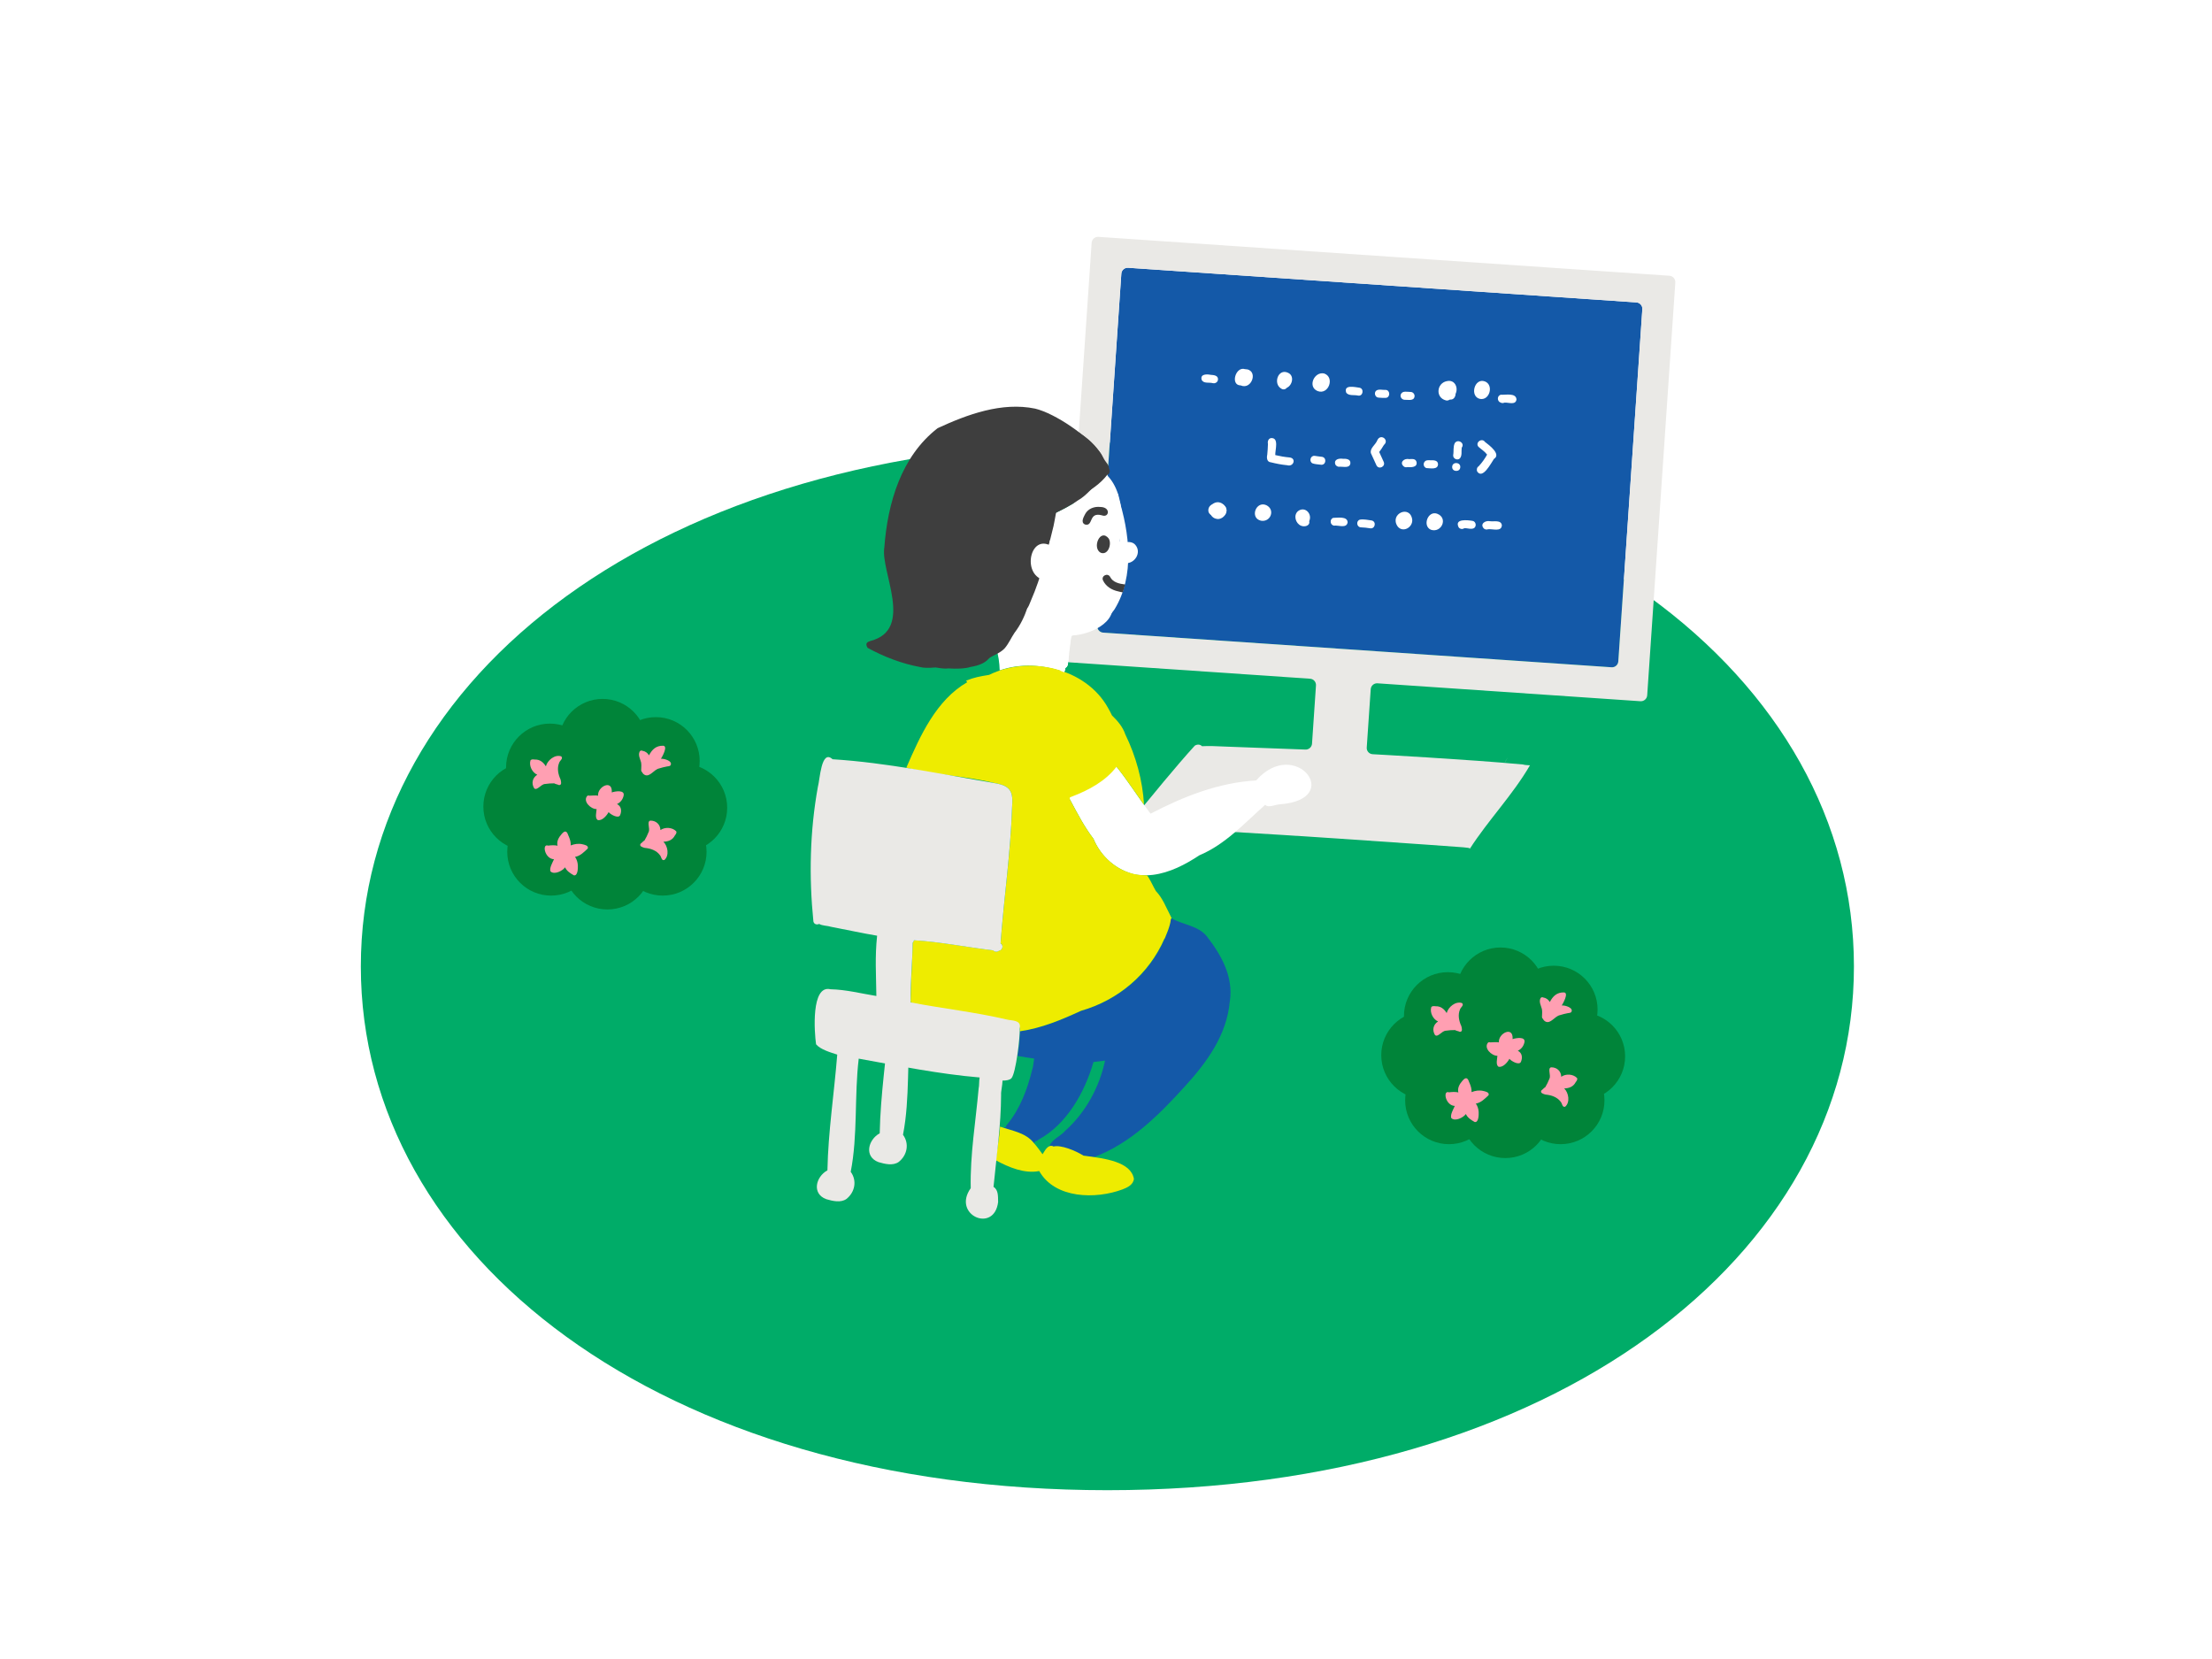 <svg width="600" height="450" viewBox="0 0 600 450" fill="none" xmlns="http://www.w3.org/2000/svg">
<g clip-path="url(#clip0_234_3329)">
<g filter="url(#filter0_d_234_3329)">
<path d="M502.875 235.845C502.875 314.302 421.65 377.902 300.375 377.902C179.1 377.902 97.875 314.302 97.875 235.845C97.875 157.387 179.1 93.787 300.375 93.787C421.65 93.787 502.875 157.387 502.875 235.845Z" fill="#00AC68"/>
</g>
<path d="M371.872 210.593C371.91 210.593 371.947 210.593 371.985 210.6C371.947 210.6 371.91 210.6 371.872 210.593Z" fill="#EAE9E6"/>
<path d="M398.078 125.543C397.095 125.505 395.348 125.715 395.475 124.253C395.685 122.993 397.163 123.353 398.078 123.353C399.503 123.375 399.503 125.528 398.078 125.535V125.543Z" fill="white"/>
<path d="M402.3 125.062C401.662 124.612 401.782 123.487 402.525 123.232C403.297 123 404.145 123.202 404.947 123.082C405.69 122.947 406.642 123.06 406.762 123.975C406.905 124.912 405.93 125.332 405.135 125.265C404.205 125.235 403.132 125.587 402.3 125.07V125.062Z" fill="white"/>
<path d="M304.166 74.229L297.653 169.767C297.588 170.714 298.303 171.533 299.25 171.598L437.147 180.999C438.093 181.063 438.913 180.348 438.977 179.402L445.491 83.864C445.555 82.917 444.84 82.098 443.894 82.033L305.996 72.632C305.05 72.568 304.231 73.283 304.166 74.229Z" fill="#1459A8"/>
<path d="M330.375 102.952C330.33 103.672 329.602 104.1 328.935 103.92C327.952 103.65 326.422 104.13 325.935 102.982C325.53 101.422 327.352 101.46 328.38 101.67C329.22 101.722 330.45 101.82 330.375 102.945V102.952Z" fill="white"/>
<path d="M337.687 100.125C341.497 100.177 339.63 105.9 336.532 104.542C333.637 104.512 335.152 99.307 337.687 100.125Z" fill="white"/>
<path d="M349.38 101.122C351.15 101.88 350.588 104.497 349.043 105.187C348.698 105.652 348.045 105.75 347.573 105.435C345.233 104.16 346.65 99.832 349.38 101.115V101.122Z" fill="white"/>
<path d="M359.167 101.303C362.137 102.308 360.39 107.205 357.412 106.08C354.592 104.948 356.46 100.718 359.167 101.303Z" fill="white"/>
<path d="M368.745 105.165C370.043 105.382 369.758 107.46 368.453 107.317C367.41 107.025 365.828 107.475 365.153 106.485C364.418 104.25 367.5 105 368.745 105.165Z" fill="white"/>
<path d="M373.942 107.857C372.9 107.812 372.555 106.297 373.492 105.84C374.212 105.525 375.075 105.817 375.84 105.757C377.152 105.795 377.152 107.887 375.84 107.925C375.21 107.925 374.572 107.925 373.942 107.857Z" fill="white"/>
<path d="M381.03 108.443C380.295 108.45 379.703 107.7 379.958 106.988C380.378 105.885 381.78 106.328 382.688 106.32C383.28 106.35 383.738 106.898 383.7 107.483C383.558 108.87 381.983 108.398 381.03 108.443Z" fill="white"/>
<path d="M392.153 108.593C389.303 107.835 389.678 103.913 392.468 103.38C395.37 102.705 396.098 107.048 393.518 107.948C393.315 108.495 392.685 108.78 392.153 108.593Z" fill="white"/>
<path d="M392.813 108.225C391.763 107.692 392.235 105.945 393.233 105.615C395.723 105.097 395.055 109.267 392.813 108.225Z" fill="white"/>
<path d="M401.438 108.202C398.565 107.557 399.93 102.405 402.758 103.455C405.248 104.385 404.085 108.712 401.438 108.202Z" fill="white"/>
<path d="M407.085 109.215C406.028 108.9 406.013 107.288 407.138 107.063C408.435 107.16 411.195 106.493 411.345 108.345C411.12 109.98 409.17 109.118 408.068 109.208C407.768 109.365 407.393 109.373 407.085 109.215Z" fill="white"/>
<path d="M349.08 126.187C347.543 126.03 346.2 125.767 344.723 125.4C343.643 125.332 343.538 124.177 343.74 123.33C343.838 122.355 343.898 121.387 343.928 120.405C343.785 119.752 344.018 118.965 344.76 118.83C347.018 118.665 345.848 122.085 345.915 123.442C347.213 123.75 348.48 123.967 349.763 124.08C351.75 124.275 350.858 126.787 349.08 126.172V126.187Z" fill="white"/>
<path d="M358.35 126.06C357.577 125.948 356.76 125.948 356.025 125.685C354.997 125.19 355.447 123.525 356.587 123.645C357.27 123.735 357.84 123.84 358.5 123.9C359.91 124.02 359.767 126.15 358.35 126.068V126.06Z" fill="white"/>
<path d="M362.175 125.88C361.8 124.552 363.247 124.297 364.237 124.44C365.1 124.41 366.36 124.492 366.292 125.647C366.127 127.087 364.432 126.547 363.442 126.592C362.917 126.697 362.347 126.405 362.182 125.887L362.175 125.88Z" fill="white"/>
<path d="M373.365 126.225C372.84 125.13 372.375 124.012 371.85 122.917C371.527 121.567 373.11 120.652 373.567 119.475C374.437 117.427 376.98 119.355 375.367 120.712C374.992 121.372 374.565 121.995 374.107 122.602C374.527 123.472 374.902 124.372 375.315 125.25C375.922 126.54 374.017 127.492 373.357 126.225H373.365Z" fill="white"/>
<path d="M380.925 126.63C379.433 125.625 380.738 124.208 382.193 124.538C383.01 124.515 384.008 124.32 384.248 125.37C384.465 126.833 382.718 126.765 381.72 126.697C381.458 126.78 381.173 126.758 380.933 126.63H380.925Z" fill="white"/>
<path d="M386.933 126.975C386.19 126.765 385.928 125.805 386.438 125.228C386.813 124.748 387.48 124.83 388.013 124.845C388.823 124.83 389.986 124.793 390.061 125.873C390.061 127.485 387.99 126.998 386.933 126.968V126.975Z" fill="white"/>
<path d="M394.17 123.457C394.38 122.377 394.102 121.162 394.627 120.165C395.475 118.972 397.432 120.21 396.487 121.432C396.345 122.377 396.66 123.585 395.977 124.35C395.302 124.995 394.065 124.387 394.177 123.457H394.17Z" fill="white"/>
<path d="M393.9 126.592C393.982 125.167 396.21 125.317 396.097 126.742C396.015 128.167 393.787 128.017 393.9 126.592Z" fill="white"/>
<path d="M400.695 127.89C400.462 127.41 400.612 126.75 401.085 126.473C401.977 125.52 402.735 124.448 403.372 123.315C402.735 122.445 401.812 121.898 401.032 121.193C400.042 120.038 401.97 118.65 402.802 119.873C403.89 120.713 407.287 123.21 405.232 124.478C404.437 125.625 402.18 130.103 400.687 127.898L400.695 127.89Z" fill="white"/>
<path d="M329.378 140.257C329.236 140.137 329.116 140.002 329.018 139.86C327.436 139.567 327.353 137.61 328.666 136.882C329.798 136.252 331.606 136.372 332.393 137.497C333.571 139.177 330.923 141.532 329.378 140.25V140.257Z" fill="white"/>
<path d="M329.79 140.7C327.653 140.1 327.563 136.95 329.723 136.312C331.298 135.84 333.105 137.437 332.603 139.065C332.243 140.16 330.96 141.097 329.798 140.692L329.79 140.7Z" fill="white"/>
<path d="M342.03 141.24C338.925 140.52 340.665 135.78 343.485 137.025C345.975 138.24 344.67 141.705 342.03 141.24Z" fill="white"/>
<path d="M352.89 142.598C351.42 141.975 350.783 139.785 352.058 138.66C353.933 137.19 356.04 139.365 355.118 141.368C355.418 142.635 353.813 143.018 352.89 142.59V142.598Z" fill="white"/>
<path d="M361.875 142.575C360.765 142.462 360.585 140.805 361.65 140.467C362.812 140.467 365.505 139.965 365.542 141.697C365.25 143.415 363.052 142.41 361.875 142.575Z" fill="white"/>
<path d="M371.618 143.295C370.793 143.168 369.961 143.055 369.128 143.04C367.988 142.988 367.771 141.308 368.851 140.955C369.893 140.768 371.011 141.038 372.053 141.173C373.441 141.473 372.998 143.558 371.611 143.295H371.618Z" fill="white"/>
<path d="M379.125 142.822C376.755 139.402 382.477 136.792 383.062 140.932C383.265 143.032 380.565 144.6 379.125 142.822Z" fill="white"/>
<path d="M388.118 143.692C385.77 142.65 387.3 138.487 389.775 139.327C392.91 140.467 391.005 144.66 388.118 143.692Z" fill="white"/>
<path d="M395.64 143.002C394.463 140.632 398.085 141.067 399.42 141.285C400.35 141.427 400.598 142.777 399.803 143.265C399 143.677 398.04 143.205 397.17 143.28C396.675 143.64 395.985 143.505 395.633 143.01L395.64 143.002Z" fill="white"/>
<path d="M402.48 143.348C401.347 142.11 402.892 141.113 404.145 141.375C405.217 141.54 407.167 140.955 407.377 142.47C407.272 144.375 404.812 143.378 403.59 143.565C403.222 143.715 402.757 143.618 402.48 143.348Z" fill="white"/>
<path d="M297.638 169.77C297.57 170.715 298.29 171.532 299.235 171.6L437.13 180.997C438.075 181.065 438.893 180.345 438.96 179.4L445.47 83.858C445.538 82.912 444.818 82.095 443.873 82.028L305.978 72.63C305.033 72.562 304.215 73.282 304.148 74.228L297.638 169.77ZM308.693 220.32C309.338 219.63 310.35 218.46 310.943 217.725C310.943 217.725 319.118 207.675 324.075 202.267C324.743 201.84 325.53 201.87 326.048 202.41C328.043 202.297 329.895 202.41 329.895 202.41C330.84 202.462 332.385 202.53 333.323 202.545L354.053 203.317C354.998 203.377 355.823 202.65 355.883 201.712L356.955 185.932C357.023 184.987 356.303 184.17 355.358 184.102L290.078 179.655C289.133 179.587 288.42 178.77 288.48 177.825L296.108 65.843C296.175 64.897 296.993 64.185 297.938 64.245L452.828 74.797C453.773 74.865 454.485 75.683 454.425 76.627L446.798 188.61C446.73 189.555 445.913 190.267 444.968 190.207L373.635 185.347C372.69 185.28 371.873 186 371.805 186.945L370.725 202.77C370.658 203.715 371.378 204.525 372.323 204.577C372.323 204.577 398.97 206.025 413.093 207.367C413.573 207.525 414.353 207.547 414.998 207.585C410.303 215.662 403.733 222.382 398.693 230.22L398.67 230.13C398.663 230.032 397.883 229.897 396.945 229.83C396.945 229.83 336.278 225.345 305.1 224.175C306.698 222.48 308.693 220.32 308.693 220.32Z" fill="#EAE9E6"/>
<path d="M408.833 205.68C408.863 205.635 408.885 205.597 408.908 205.552C408.908 205.552 408.908 205.552 408.915 205.56C408.705 205.92 408.488 206.272 408.293 206.64C408.255 206.685 408.21 206.73 408.173 206.782C408.39 206.415 408.615 206.047 408.833 205.68Z" fill="#EAE9E6"/>
<path d="M394.38 228.923C394.38 228.923 394.395 228.893 394.402 228.885C394.41 228.9 394.417 228.915 394.432 228.93C394.417 228.93 394.395 228.93 394.38 228.923Z" fill="#EAE9E6"/>
<path d="M295.087 203.49C294.607 203.97 294.142 204.457 293.647 204.915C294.075 204.442 294.577 203.955 295.087 203.49Z" fill="#EAE9E6"/>
<path d="M300.09 166.297C300.173 166.522 300.27 166.748 300.36 166.973C297.975 170.055 293.595 170.138 290.7 172.373C289.17 174.06 289.028 176.655 288.885 178.748C288.885 178.792 288.885 178.838 288.885 178.875C289.253 180.015 289.013 181.335 288.653 182.303C283.065 180.308 276.818 179.865 271.163 181.845C271.103 179.783 270.825 177.69 270.173 175.695C275.198 164.535 279.278 152.917 282.038 141.022C283.028 140.925 284.235 139.927 285.113 139.717C287.61 138.502 290.198 137.28 292.47 135.667C294.428 134.632 297.33 131.43 298.538 129.615C298.905 129.42 299.153 128.977 299.093 128.55C299.115 128.497 299.138 128.437 299.16 128.385C299.22 128.28 299.273 128.175 299.325 128.062C302.865 130.8 303.998 135.473 304.313 139.785C298.47 146.708 296.745 156.675 299.693 165.195C299.693 165.195 299.693 165.202 299.693 165.21C299.813 165.57 299.948 165.93 300.09 166.29V166.297Z" fill="white"/>
<path d="M298.643 123.068C299.453 124.485 300.045 126.84 299.153 128.393C299.138 128.445 299.108 128.498 299.085 128.558C299.145 128.985 298.898 129.428 298.53 129.623C297.323 131.438 294.42 134.64 292.463 135.675C290.19 137.288 287.603 138.51 285.105 139.725C284.228 139.935 283.02 140.933 282.03 141.03C280.478 149.115 277.5 156.57 274.8 164.333C273.128 168.878 271.635 173.955 268.74 177.878C267.698 179.805 265.44 180.548 263.243 180.908C261.773 181.403 259.223 181.448 257.303 181.305C256.17 181.455 254.955 181.23 253.823 181.05C251.895 181.2 250.32 181.178 249.57 180.93C244.583 180.015 239.73 178.133 235.328 175.725C234.638 174.518 235.14 174.165 236.13 173.85C248.1 170.753 238.755 154.935 239.873 148.478C240.78 136.418 244.448 123.81 254.325 116.145C262.388 112.41 271.733 108.975 280.77 110.835C286.29 112.155 295.403 118.44 298.643 123.068ZM269.063 172.958C268.875 172.575 268.673 172.2 268.455 171.833C268.403 172.868 268.163 173.88 268.088 174.908C268.448 174.278 268.763 173.618 269.055 172.95L269.063 172.958Z" fill="#3E3E3E"/>
<path d="M268.432 177.195C267.097 176.678 267.645 174.78 267.885 173.708C266.902 172.86 268.237 169.748 269.295 169.403C269.775 168.158 269.19 165.098 271.05 165.15C272.865 165.675 271.44 168.105 271.477 169.418C271.74 169.913 271.537 170.475 271.23 170.895C270.682 172.47 270.847 177.705 268.432 177.203V177.195Z" fill="#3E3E3E"/>
<path d="M298.057 168.127C297.18 166.672 299.61 165.78 300.135 164.572C305.707 155.97 304.185 144.285 301.095 135.037C299.955 132.967 303.705 132.757 303.322 134.812C306.405 144.435 307.845 156.277 302.317 165.27C301.425 166.335 299.602 169.665 298.05 168.127H298.057Z" fill="white"/>
<path d="M298.613 166.23C298.253 165.862 298.2 165.262 298.493 164.85C297.593 164.13 297.825 162.847 297.795 161.827C297.428 160.77 297.563 159.652 297.668 158.565C296.28 157.62 297.345 155.7 297.518 154.387C297.975 153.03 297.975 151.35 298.935 150.247C299.385 148.83 299.04 142.537 301.463 143.647C300.72 140.01 304.23 140.76 303.578 142.807C303.653 144.135 303.705 145.462 303.69 146.79C306.99 149.475 304.335 157.267 302.918 160.605C302.535 162.12 303.068 166.567 300.54 165.855C300.128 166.492 299.22 166.852 298.628 166.237L298.613 166.23Z" fill="white"/>
<path d="M287.993 172.02C286.718 171.712 287.145 169.65 288.443 169.89C292.38 170.827 297.218 169.162 299.483 165.75C299.685 164.632 301.163 164.04 301.71 165.232C301.515 170.235 292.238 173.482 287.993 172.02Z" fill="white"/>
<path d="M305.895 150.427C306.435 150.255 306.608 149.677 306.3 149.212C306.225 149.205 306.158 149.19 306.083 149.182C306.045 149.25 306 149.317 305.955 149.37C306.113 149.7 306.098 150.105 305.903 150.42L305.895 150.427ZM305.19 152.752C303.39 152.587 302.715 150.24 304.17 149.152C303.42 146.955 306.795 146.392 307.935 147.772C309.765 149.835 307.793 153.007 305.19 152.752Z" fill="white"/>
<path d="M305.1 151.02C304.448 150.48 304.493 149.288 305.325 148.958C306.165 148.65 307.418 147.938 307.928 149.1C308.288 149.978 307.485 150.555 306.728 150.757C306.345 151.252 305.625 151.44 305.1 151.02Z" fill="white"/>
<path d="M317.902 295.387C317.902 295.387 317.857 295.432 317.835 295.462C317.857 295.44 317.88 295.417 317.902 295.387Z" fill="#1459A8"/>
<path d="M333.578 271.658C332.76 280.733 327.398 288.09 321.458 294.615C314.483 302.31 306.578 310.268 296.655 313.883C293.28 313.313 289.853 313.065 286.538 312.203C286.538 312.195 286.538 312.188 286.538 312.18C286.508 311.993 286.433 311.813 286.305 311.663C286.298 311.648 286.275 311.633 286.268 311.618C286.268 311.618 286.268 311.618 286.268 311.61C286.268 311.61 286.268 311.61 286.26 311.603C286.013 310.973 285.248 310.643 284.633 310.935C285.248 309.083 287.648 308.243 288.908 306.75C294.435 301.83 298.223 294.893 299.745 287.678C298.703 287.82 297.653 287.963 296.603 288.068C294.255 296.258 289.35 305.003 281.64 309.158C281.468 309.405 281.093 309.51 280.778 309.578C280.703 309.788 280.575 309.945 280.425 310.05C278.415 307.5 275.168 306.84 272.228 305.933C272.423 305.835 272.625 305.783 272.843 305.768C272.843 305.505 272.948 305.243 273.165 305.048C276.668 300.84 278.73 295.335 279.998 290.07C280.238 289.485 280.328 288.263 280.515 287.13C279.053 286.92 277.523 286.71 276.008 286.418C276.405 283.943 276.683 281.318 276.623 279.825C276.623 279.795 276.638 279.773 276.638 279.743C282.525 278.903 287.91 276.638 293.25 274.178C299.843 272.28 305.888 268.568 310.388 263.393C311.258 262.395 312.068 261.338 312.818 260.243C312.885 260.145 312.945 260.055 313.005 259.958C313.763 258.825 314.453 257.64 315.075 256.418C316.148 254.145 317.288 251.775 317.595 249.255C317.663 249.203 317.723 249.143 317.783 249.083C320.933 250.935 325.103 251.025 327.458 254.123C331.38 259.2 334.598 265.02 333.585 271.658H333.578Z" fill="#1459A8"/>
<path d="M293.918 313.47C293.918 313.47 293.91 313.47 293.903 313.47C291.683 312.075 287.715 310.47 285.743 310.995C285.713 310.98 285.698 310.95 285.668 310.935C285.66 310.935 285.653 310.95 285.645 310.95C285.615 310.935 285.593 310.897 285.563 310.882C284.153 310.462 283.433 312.135 282.795 313.087C282.023 312.052 281.288 310.987 280.418 310.035C278.175 307.192 274.455 306.735 271.253 305.587C271.14 308.67 270.353 311.685 270.165 314.76C273.66 316.635 277.868 318.42 281.888 317.647C286.148 325.192 297.24 325.335 304.508 322.612C305.82 322.125 307.448 321.315 307.568 319.74C306.75 315.18 299.918 314.212 293.91 313.477L293.918 313.47Z" fill="#EEEC00"/>
<path d="M308.01 237.255C302.782 236.055 298.635 232.417 296.587 227.512C294.157 224.325 292.32 220.815 290.445 217.29C289.672 216.42 290.452 215.43 291.405 215.212C295.027 213.232 297.817 210.03 300.375 206.865C301.2 206.302 301.875 206.865 302.055 207.585C302.257 207.57 302.467 207.615 302.692 207.75C306.037 211.867 308.857 216.472 312.09 220.71C321.022 216.052 330.57 212.265 340.725 211.695C351.33 199.642 364.785 216.832 347.235 218.16C346.08 218.167 344.025 219.262 343.185 218.295C337.567 223.275 332.4 229.027 325.312 232.005C321.555 234.502 317.25 236.737 312.727 237.3C311.97 237.39 311.212 237.442 310.44 237.435C309.637 237.435 308.82 237.367 308.01 237.24V237.255Z" fill="white"/>
<path d="M312.728 237.308C312.998 238.103 313.29 238.89 313.613 239.67C313.29 238.89 312.99 238.103 312.728 237.308Z" fill="#EEEC00"/>
<path d="M318.72 248.865C318.72 248.865 318.66 248.887 318.63 248.91C318.66 248.895 318.697 248.887 318.72 248.865Z" fill="#EEEC00"/>
<path d="M318.623 248.91C318.525 248.97 318.42 249.03 318.308 249.052C318.428 249.03 318.525 248.97 318.623 248.91Z" fill="#EEEC00"/>
<path d="M318.308 249.06C318.158 249.09 317.992 249.083 317.812 249.03C317.985 249.09 318.15 249.09 318.308 249.06Z" fill="#EEEC00"/>
<path d="M318.923 248.633C318.855 248.715 318.795 248.805 318.713 248.873C318.795 248.805 318.855 248.723 318.923 248.633Z" fill="#EEEC00"/>
<path d="M317.58 249.502C317.595 249.42 317.595 249.337 317.588 249.255C317.595 249.375 317.573 249.51 317.558 249.637C317.558 249.592 317.573 249.547 317.573 249.502H317.58Z" fill="#EEEC00"/>
<path d="M313.545 241.718C312.863 240.578 312.338 239.34 311.648 238.208C311.603 238.08 311.528 237.968 311.438 237.863C311.34 237.713 311.243 237.57 311.123 237.435C310.62 237.45 310.118 237.398 309.608 237.368C303.795 236.963 298.8 232.8 296.588 227.505C294.158 224.31 292.32 220.808 290.445 217.283C290.288 217.11 290.228 216.923 290.19 216.743C290.175 216.66 290.16 216.578 290.168 216.495C290.168 216.42 290.198 216.353 290.22 216.278C290.415 216.188 290.618 216.098 290.79 216.053C295.283 214.35 299.918 211.86 302.858 207.953C305.505 211.253 307.838 214.83 310.32 218.288C309.923 211.658 308.145 205.163 305.235 199.193C304.553 197.16 303.158 195.54 301.635 194.07C301.29 193.388 300.93 192.645 300.555 192.023C294.525 181.133 279.075 177.72 268.29 183.06C265.853 183.45 264.158 183.765 262.058 184.613C262.163 184.755 262.26 184.905 262.35 185.055C253.935 189.885 249.563 199.643 245.843 208.223C253.755 210.263 262.02 210.473 269.955 212.445C274.32 213.165 274.868 214.935 274.523 219.068C274.133 231.39 272.303 243.593 271.41 255.885C271.725 256.073 271.935 256.388 271.935 256.808C271.845 257.49 271.47 257.79 270.975 257.88C270.525 258.248 269.768 258.21 269.393 257.768C262.14 256.913 255.195 255.465 247.92 255.038C247.898 255.255 247.785 255.488 247.568 255.705C247.485 261.053 247.02 266.378 246.998 271.725C247.5 272.22 248.048 272.678 248.655 273.105C256.793 274.613 265.043 275.543 273.098 277.44C274.425 277.785 276.9 277.523 276.638 279.54C276.638 279.6 276.638 279.668 276.623 279.728C282.503 278.888 287.895 276.623 293.235 274.163C303.27 271.298 311.67 264.233 315.863 254.565C315.885 254.565 315.9 254.58 315.923 254.588C316.178 253.965 316.433 253.328 316.68 252.683C316.695 252.653 316.71 252.615 316.725 252.585C317.13 251.505 317.483 250.395 317.595 249.255C317.663 249.203 317.723 249.143 317.783 249.083C317.783 249.083 317.79 249.075 317.798 249.068C317.73 248.91 317.655 248.745 317.58 248.588C316.335 246.233 315.428 243.683 313.553 241.718H313.545Z" fill="#EEEC00"/>
<path d="M317.55 248.542C317.55 248.542 317.565 248.572 317.572 248.587C317.58 248.602 317.587 248.617 317.595 248.632C317.58 248.602 317.565 248.572 317.55 248.542Z" fill="#EEEC00"/>
<path d="M264.75 178.642C264.562 177.952 265.08 177.39 265.725 177.255C267.66 176.34 269.962 175.56 271.327 173.865C275.01 167.752 276.675 166.087 278.077 158.752C279.255 153.892 280.837 149.025 280.365 143.977C280.425 142.62 280.125 141.202 280.41 139.867C280.867 138.742 282.667 139.245 282.457 140.46C282.885 146.197 282.337 151.822 280.665 157.357C279.472 162.45 278.445 167.4 275.182 171.652C274.26 173.017 273.615 174.562 272.542 175.822C271.35 177.135 269.602 177.66 268.132 178.582C267.135 179.04 265.305 180.195 264.75 178.642Z" fill="#3E3E3E"/>
<path d="M268.988 175.95C267.87 175.485 268.343 173.737 269.528 173.88C272.993 168.015 273.63 160.26 277.86 154.837C278.918 152.4 279.165 149.715 279.99 147.27C280.86 145.987 282.818 147.442 281.753 148.612C281.708 148.807 281.678 149.002 281.64 149.197C282.525 150.225 280.418 155.415 280.05 156.907C279.15 158.64 278.64 162.142 277.463 163.275C275.88 166.612 274.628 171.825 271.913 174.262C271.313 175.267 270.323 176.662 268.995 175.95H268.988Z" fill="#3E3E3E"/>
<path d="M277.5 165.157C276.96 164.925 276.712 164.28 276.937 163.74C280.62 154.845 283.575 145.395 284.58 135.81C284.535 134.475 286.53 134.287 286.717 135.622C286.8 137.955 286.207 140.362 285.772 142.672C284.092 149.512 282.465 156.435 279.637 162.907C279.18 163.815 278.895 165.66 277.5 165.15V165.157Z" fill="#3E3E3E"/>
<path d="M280.275 151.365C279.735 151.215 279.345 150.592 279.532 150.037C280.732 146.557 281.895 143.017 282.15 139.32C282.435 138.225 281.535 136.44 282.922 135.952C283.897 135.697 284.422 136.725 284.332 137.557C284.445 142.057 283.072 146.422 281.602 150.622C281.445 151.177 280.837 151.537 280.275 151.365Z" fill="#3E3E3E"/>
<path d="M280.02 155.168C279.457 155.01 279.105 154.403 279.277 153.84C280.695 149.018 282.285 144.218 283.012 139.23C283.192 138.315 283.192 137.16 284.04 136.59C285.03 135.99 286.162 137.34 285.397 138.203C284.595 143.235 283.282 148.155 281.767 153.023C281.482 153.908 281.317 155.49 280.02 155.168Z" fill="#3E3E3E"/>
<path d="M294.352 132.143C293.947 131.73 293.94 131.018 294.367 130.62C295.717 129.353 297.082 128.115 298.425 126.84C296.947 124.658 295.83 122.175 293.557 120.683C292.86 119.835 290.88 119.393 291.39 118.05C291.682 117.33 292.702 117.21 293.227 117.728C295.897 119.43 298.012 121.748 299.49 124.545C299.955 125.453 301.147 126.353 300.75 127.448C299.332 129.18 297.465 130.568 295.867 132.15C295.432 132.548 294.757 132.563 294.345 132.135L294.352 132.143Z" fill="#3E3E3E"/>
<path d="M289.515 135.21C288.81 133.643 291.135 133.275 292.057 132.585C294.54 131.25 296.977 129.653 298.71 127.395C299.017 126.81 299.715 126.465 300.322 126.81C301.275 127.103 301.26 128.543 300.307 128.835C298.47 131.235 295.875 132.953 293.25 134.385C292.125 134.783 290.527 136.598 289.515 135.21Z" fill="#3E3E3E"/>
<path d="M298.56 149.933C296.122 148.62 298.447 143.16 300.735 146.07C301.642 147.518 300.592 150.705 298.56 149.933Z" fill="#3E3E3E"/>
<path d="M294.285 142.26C293.048 141.675 293.948 140.235 294.375 139.38C295.163 137.947 296.873 137.332 298.44 137.512C301.388 137.542 300.855 140.542 298.898 139.785C295.148 138.765 296.67 142.905 294.293 142.267L294.285 142.26Z" fill="#3E3E3E"/>
<path d="M303.308 160.41C301.583 160.05 299.955 159.082 299.19 157.432C299.19 157.432 299.19 157.44 299.19 157.447C298.605 156.165 300.51 155.272 301.14 156.517C301.898 157.995 303.668 158.362 305.175 158.535C305.003 159.255 304.793 159.967 304.553 160.672C304.133 160.62 303.705 160.515 303.3 160.41H303.308Z" fill="#3E3E3E"/>
<path d="M288.135 180.63C287.902 180.337 287.902 179.97 287.947 179.61C287.947 179.647 287.947 179.677 287.947 179.715C287.962 179.49 287.977 179.265 287.97 179.04C287.97 179.085 287.97 179.137 287.977 179.182C288.33 177.57 288.075 170.017 290.572 170.917C291.12 171.142 291.36 171.817 291.127 172.35C290.985 172.357 290.85 172.365 290.715 172.365C289.185 174.052 289.042 176.647 288.9 178.74C288.9 178.785 288.9 178.83 288.9 178.867C289.162 179.542 289.072 180.39 288.997 181.05C288.66 181.05 288.337 180.885 288.135 180.622V180.63Z" fill="white"/>
<path d="M287.783 179.828C286.965 179.093 287.618 177.877 287.633 176.94C287.835 175.935 287.798 174.84 288.158 173.888C288.585 172.29 288.803 168.547 290.003 167.572C291.255 166.852 292.35 168.915 291.248 169.68C290.708 171.788 290.385 173.663 290.055 175.763C289.673 177.045 290.085 181.013 287.783 179.828Z" fill="white"/>
<path d="M287.49 180C287.7 177.907 288.053 175.837 288.255 173.745C288.413 172.807 288.225 171.36 289.343 171C290.378 170.677 291.323 171.967 290.52 172.777C290.273 175.027 290.025 177.285 289.703 179.527C289.928 181.342 287.58 181.995 287.49 179.992V180Z" fill="white"/>
<path d="M288.187 182.138C288.007 182.078 287.827 182.017 287.647 181.965C287.79 180.54 287.34 176.393 289.897 178.14C289.837 178.605 289.777 179.07 289.71 179.535C289.71 180.15 289.53 180.9 288.99 181.148C288.922 181.553 288.81 181.943 288.667 182.31C288.51 182.25 288.352 182.198 288.195 182.145L288.187 182.138Z" fill="white"/>
<path d="M288.187 182.137C288.187 182.137 288.12 182.115 288.09 182.107C288.142 181.027 288.232 179.947 288.285 178.867C288.157 177.885 288.99 176.902 289.98 177.495C289.897 178.177 289.807 178.86 289.71 179.535C289.71 180.15 289.53 180.9 288.99 181.147C288.922 181.552 288.81 181.942 288.667 182.31C288.51 182.25 288.352 182.197 288.195 182.145L288.187 182.137Z" fill="white"/>
<path d="M284.1 157.695C283.343 157.515 282.608 157.222 281.933 156.84C282.173 156.12 282.398 155.4 282.615 154.68C283.305 155.19 284.145 155.422 284.94 155.685C286.223 156.247 285.375 158.227 284.093 157.687L284.1 157.695Z" fill="white"/>
<path d="M284.362 148.605C284.362 148.605 284.362 148.597 284.362 148.59C284.347 148.59 284.332 148.575 284.317 148.567C284.497 147.862 284.677 147.165 284.85 146.46C285.675 146.662 286.365 147.33 286.462 148.192C286.65 149.49 284.692 149.872 284.362 148.605Z" fill="white"/>
<path d="M282.54 157.132C277.125 154.995 279.735 144.187 285.667 148.447C286.747 148.882 286.327 150.6 285.18 150.495C285.127 151.59 285.442 153.277 284.34 153.922C286.507 156.232 285.937 158.655 282.54 157.132Z" fill="white"/>
<path d="M270.75 325.965C269.738 334.688 258.135 329.557 263.31 322.283C263.108 313.215 264.66 304.23 265.455 295.215C265.643 294.473 265.53 293.235 265.725 292.26C254.663 291.33 243.848 289.118 232.928 287.153C231.72 297.158 232.703 307.957 230.753 317.85C232.53 320.265 231.885 323.415 229.583 325.223C228.015 326.318 225.81 325.77 224.108 325.268C220.133 323.783 221.273 319.185 224.438 317.445C224.64 306.953 226.268 296.513 227.1 286.058C225.36 285.488 222.548 284.7 221.355 283.26C220.898 280.11 219.938 267.053 225.27 268.335C229.455 268.418 233.573 269.49 237.713 270.158C237.645 264.398 237.293 259.545 237.915 253.808C233.738 253.11 229.613 252.18 225.45 251.4C224.483 251.078 223.103 251.145 222.188 250.613C221.625 250.898 220.83 250.755 220.635 249.96C219.405 237.818 219.668 225.442 221.85 213.412C222.398 211.537 222.735 203.085 225.833 205.943C240.608 206.873 255.308 209.985 269.948 212.452C274.313 213.172 274.86 214.942 274.515 219.082C274.125 231.405 272.295 243.608 271.403 255.9C271.718 256.088 271.928 256.403 271.928 256.823C271.838 257.505 271.463 257.805 270.968 257.895C270.518 258.262 269.76 258.225 269.385 257.783C262.133 256.928 255.188 255.48 247.913 255.053C247.89 255.27 247.778 255.503 247.56 255.72C247.478 261.42 246.93 266.183 247.005 271.89C255.675 273.577 264.495 274.515 273.09 276.54C274.418 276.885 276.893 276.622 276.63 278.64C276.63 278.73 276.623 278.82 276.6 278.918C276.728 281.228 275.558 291.113 274.35 292.47C273.885 292.95 273 293.115 271.935 293.108C271.898 294.465 271.47 296.138 271.545 296.918C271.523 305.31 270.293 313.605 269.49 321.945C270.848 322.748 270.698 324.623 270.735 325.995L270.75 325.965Z" fill="#EAE9E6"/>
<path d="M247.11 277.11C245.903 287.115 246.885 297.915 244.935 307.807C246.713 310.222 246.068 313.372 243.765 315.18C242.198 316.275 239.993 315.727 238.29 315.225C234.315 313.74 235.455 309.142 238.62 307.402C238.823 296.91 240.45 286.47 241.283 276.015" fill="#EAE9E6"/>
<path d="M163.448 213.367C170.017 213.367 175.343 208.042 175.343 201.472C175.343 194.903 170.017 189.577 163.448 189.577C156.878 189.577 151.553 194.903 151.553 201.472C151.553 208.042 156.878 213.367 163.448 213.367Z" fill="#008439"/>
<path d="M163.448 225.427C170.017 225.427 175.343 220.102 175.343 213.532C175.343 206.963 170.017 201.637 163.448 201.637C156.878 201.637 151.553 206.963 151.553 213.532C151.553 220.102 156.878 225.427 163.448 225.427Z" fill="#008439"/>
<path d="M149.16 220.065C155.729 220.065 161.055 214.739 161.055 208.17C161.055 201.6 155.729 196.275 149.16 196.275C142.59 196.275 137.265 201.6 137.265 208.17C137.265 214.739 142.59 220.065 149.16 220.065Z" fill="#008439"/>
<path d="M143.002 230.677C149.572 230.677 154.897 225.352 154.897 218.782C154.897 212.213 149.572 206.887 143.002 206.887C136.433 206.887 131.107 212.213 131.107 218.782C131.107 225.352 136.433 230.677 143.002 230.677Z" fill="#008439"/>
<path d="M177.892 218.31C184.461 218.31 189.787 212.984 189.787 206.415C189.787 199.845 184.461 194.52 177.892 194.52C171.323 194.52 165.997 199.845 165.997 206.415C165.997 212.984 171.323 218.31 177.892 218.31Z" fill="#008439"/>
<path d="M185.355 230.992C191.924 230.992 197.25 225.667 197.25 219.097C197.25 212.528 191.924 207.202 185.355 207.202C178.786 207.202 173.46 212.528 173.46 219.097C173.46 225.667 178.786 230.992 185.355 230.992Z" fill="#008439"/>
<path d="M178.807 230.092C185.377 230.092 190.702 224.767 190.702 218.197C190.702 211.628 185.377 206.302 178.807 206.302C172.238 206.302 166.912 211.628 166.912 218.197C166.912 224.767 172.238 230.092 178.807 230.092Z" fill="#008439"/>
<path d="M149.483 242.932C156.052 242.932 161.378 237.607 161.378 231.037C161.378 224.468 156.052 219.142 149.483 219.142C142.913 219.142 137.588 224.468 137.588 231.037C137.588 237.607 142.913 242.932 149.483 242.932Z" fill="#008439"/>
<path d="M164.76 246.69C171.33 246.69 176.655 241.364 176.655 234.795C176.655 228.225 171.33 222.9 164.76 222.9C158.191 222.9 152.865 228.225 152.865 234.795C152.865 241.364 158.191 246.69 164.76 246.69Z" fill="#008439"/>
<path d="M179.76 242.932C186.33 242.932 191.655 237.607 191.655 231.037C191.655 224.468 186.33 219.142 179.76 219.142C173.191 219.142 167.865 224.468 167.865 231.037C167.865 237.607 173.191 242.932 179.76 242.932Z" fill="#008439"/>
<path d="M407.002 280.792C413.572 280.792 418.897 275.467 418.897 268.897C418.897 262.328 413.572 257.002 407.002 257.002C400.433 257.002 395.107 262.328 395.107 268.897C395.107 275.467 400.433 280.792 407.002 280.792Z" fill="#008439"/>
<path d="M407.002 292.86C413.572 292.86 418.897 287.534 418.897 280.965C418.897 274.395 413.572 269.07 407.002 269.07C400.433 269.07 395.107 274.395 395.107 280.965C395.107 287.534 400.433 292.86 407.002 292.86Z" fill="#008439"/>
<path d="M392.714 287.49C399.284 287.49 404.609 282.164 404.609 275.595C404.609 269.026 399.284 263.7 392.714 263.7C386.145 263.7 380.819 269.026 380.819 275.595C380.819 282.164 386.145 287.49 392.714 287.49Z" fill="#008439"/>
<path d="M386.557 298.103C393.127 298.103 398.452 292.777 398.452 286.207C398.452 279.638 393.127 274.312 386.557 274.312C379.988 274.312 374.662 279.638 374.662 286.207C374.662 292.777 379.988 298.103 386.557 298.103Z" fill="#008439"/>
<path d="M421.447 285.735C428.016 285.735 433.342 280.409 433.342 273.84C433.342 267.27 428.016 261.945 421.447 261.945C414.877 261.945 409.552 267.27 409.552 273.84C409.552 280.409 414.877 285.735 421.447 285.735Z" fill="#008439"/>
<path d="M428.917 298.425C435.487 298.425 440.812 293.099 440.812 286.53C440.812 279.961 435.487 274.635 428.917 274.635C422.348 274.635 417.022 279.961 417.022 286.53C417.022 293.099 422.348 298.425 428.917 298.425Z" fill="#008439"/>
<path d="M422.362 297.518C428.931 297.518 434.257 292.192 434.257 285.623C434.257 279.053 428.931 273.728 422.362 273.728C415.792 273.728 410.467 279.053 410.467 285.623C410.467 292.192 415.792 297.518 422.362 297.518Z" fill="#008439"/>
<path d="M393.038 310.357C399.607 310.357 404.933 305.032 404.933 298.462C404.933 291.893 399.607 286.567 393.038 286.567C386.468 286.567 381.143 291.893 381.143 298.462C381.143 305.032 386.468 310.357 393.038 310.357Z" fill="#008439"/>
<path d="M408.322 314.123C414.891 314.123 420.217 308.797 420.217 302.228C420.217 295.658 414.891 290.333 408.322 290.333C401.752 290.333 396.427 295.658 396.427 302.228C396.427 308.797 401.752 314.123 408.322 314.123Z" fill="#008439"/>
<path d="M423.315 310.357C429.884 310.357 435.21 305.032 435.21 298.462C435.21 291.893 429.884 286.567 423.315 286.567C416.745 286.567 411.42 291.893 411.42 298.462C411.42 305.032 416.745 310.357 423.315 310.357Z" fill="#008439"/>
<path d="M396.563 272.077C397.208 272.655 396.21 273.217 396.03 273.78C395.385 275.28 395.73 276.93 396.39 278.34C396.518 278.85 396.825 279.915 395.97 279.877C395.55 279.667 395.093 279.652 394.673 279.405C393.848 279.397 393.008 279.45 392.19 279.577C391.103 279.592 390.015 281.482 389.243 280.755C388.425 279.435 388.748 277.897 390.075 277.072C388.703 276.465 387.81 274.68 388.215 273.225C388.455 272.79 389.018 272.917 389.423 272.947C390.78 272.895 391.725 273.682 392.408 274.792C392.835 273.142 394.838 271.485 396.57 272.077H396.563Z" fill="#FF9FB2"/>
<path d="M424.561 300.187C423.743 300.457 423.751 299.31 423.353 298.875C422.378 297.562 420.781 297.037 419.228 296.902C418.718 296.76 417.646 296.49 418.103 295.77C418.493 295.515 418.741 295.117 419.161 294.885C419.581 294.172 419.956 293.423 420.256 292.65C420.788 291.698 419.693 289.808 420.713 289.508C422.258 289.463 423.436 290.505 423.488 292.072C424.703 291.195 426.698 291.308 427.748 292.388C428.003 292.815 427.613 293.235 427.381 293.572C426.751 294.78 425.588 295.2 424.291 295.23C425.506 296.43 425.933 298.987 424.561 300.187Z" fill="#FF9FB2"/>
<path d="M410.296 281.857C411.181 281.542 413.828 281.092 413.506 282.697C413.296 283.71 412.658 284.587 411.698 285.015C412.898 285.592 413.033 286.905 412.546 288.03C412.066 289.065 409.906 287.812 409.426 287.197C408.916 288.15 407.64 289.665 406.44 289.335C405.66 288.757 406.126 287.227 406.171 286.38C404.588 286.41 402.308 284.22 403.673 282.757C403.838 282.667 404.041 282.66 404.213 282.742C405.001 282.742 405.788 282.6 406.575 282.742C406.328 280.305 410.543 278.16 410.288 281.872L410.296 281.857Z" fill="#FF9FB2"/>
<path d="M423.638 272.73C424.501 272.647 426.968 273.352 426.196 274.552C425.963 274.777 425.513 274.755 425.243 274.822C424.546 274.972 423.841 275.107 423.158 275.347C421.711 275.617 420.623 277.815 419.206 277.095C419.003 276.99 418.816 276.825 418.681 276.652C418.621 276.577 418.583 276.487 418.576 276.39C418.216 276.24 418.246 275.797 418.276 275.482C418.313 274.882 418.336 274.282 418.231 273.69C417.998 272.775 417.406 271.8 417.818 270.847C417.931 270.547 418.306 270.39 418.583 270.562C419.341 270.66 420.001 271.132 420.383 271.8C421.231 270.18 422.311 269.152 424.231 269.19C425.581 269.295 423.998 272.13 423.623 272.737L423.638 272.73Z" fill="#FF9FB2"/>
<path d="M402.308 295.912C402.878 296.055 404.04 296.242 403.778 297.067C402.795 297.997 401.715 299.122 400.32 299.34C400.793 300.007 401.033 300.81 401.085 301.62C401.115 302.347 401.108 304.522 400.013 304.35C399.075 303.817 398.07 303.202 397.62 302.175C396.93 303.142 394.703 304.267 393.69 303.3C393.248 302.512 394.26 300.772 394.613 299.985C392.07 299.887 391.283 295.635 393.03 296.287C393.878 296.182 394.74 296.13 395.58 296.31C395.273 295.155 395.895 294.045 396.645 293.205C396.938 292.89 397.26 292.44 397.74 292.47C398.333 292.62 398.378 293.415 398.655 293.872C398.978 294.652 399.195 295.395 399.158 296.235C400.155 295.837 401.258 295.665 402.308 295.912Z" fill="#FF9FB2"/>
<path d="M152.22 205.155C152.865 205.732 151.868 206.295 151.688 206.857C151.043 208.357 151.388 210.007 152.048 211.417C152.175 211.927 152.483 212.992 151.628 212.955C151.208 212.745 150.75 212.73 150.33 212.482C149.505 212.475 148.665 212.527 147.848 212.655C146.76 212.67 145.673 214.56 144.9 213.832C144.083 212.512 144.405 210.975 145.733 210.15C144.36 209.542 143.468 207.757 143.873 206.302C144.113 205.867 144.675 205.995 145.08 206.025C146.438 205.972 147.383 206.76 148.065 207.87C148.493 206.22 150.495 204.562 152.228 205.155H152.22Z" fill="#FF9FB2"/>
<path d="M180.218 233.272C179.4 233.542 179.408 232.395 179.01 231.96C178.035 230.647 176.438 230.122 174.885 229.987C174.375 229.845 173.303 229.575 173.76 228.855C174.15 228.6 174.398 228.202 174.818 227.97C175.238 227.257 175.613 226.507 175.913 225.735C176.445 224.782 175.35 222.892 176.37 222.592C177.915 222.547 179.093 223.59 179.145 225.157C180.36 224.28 182.355 224.392 183.405 225.472C183.66 225.9 183.27 226.32 183.038 226.657C182.408 227.865 181.245 228.285 179.948 228.315C181.163 229.515 181.59 232.072 180.218 233.272Z" fill="#FF9FB2"/>
<path d="M165.953 214.942C166.838 214.627 169.485 214.177 169.163 215.782C168.953 216.795 168.315 217.672 167.355 218.1C168.555 218.677 168.69 219.99 168.203 221.115C167.723 222.15 165.563 220.897 165.083 220.282C164.573 221.235 163.298 222.75 162.098 222.42C161.318 221.842 161.783 220.312 161.828 219.465C160.245 219.495 157.965 217.305 159.33 215.842C159.495 215.752 159.698 215.745 159.87 215.827C160.658 215.827 161.445 215.685 162.233 215.827C161.985 213.39 166.2 211.245 165.945 214.957L165.953 214.942Z" fill="#FF9FB2"/>
<path d="M179.295 205.815C180.158 205.732 182.625 206.437 181.853 207.637C181.62 207.862 181.17 207.84 180.9 207.907C180.203 208.057 179.498 208.192 178.815 208.432C177.368 208.702 176.28 210.9 174.863 210.18C174.66 210.075 174.473 209.91 174.338 209.737C174.278 209.662 174.24 209.572 174.233 209.475C173.873 209.325 173.903 208.882 173.933 208.567C173.97 207.967 173.993 207.367 173.888 206.775C173.655 205.86 173.063 204.885 173.475 203.932C173.588 203.632 173.963 203.475 174.24 203.647C174.998 203.745 175.658 204.217 176.04 204.885C176.888 203.265 177.968 202.237 179.888 202.275C181.238 202.38 179.655 205.215 179.28 205.822L179.295 205.815Z" fill="#FF9FB2"/>
<path d="M157.965 228.997C158.535 229.14 159.697 229.327 159.435 230.152C158.452 231.082 157.372 232.207 155.977 232.425C156.45 233.092 156.69 233.895 156.742 234.705C156.772 235.432 156.765 237.607 155.67 237.435C154.732 236.902 153.727 236.287 153.277 235.26C152.587 236.227 150.36 237.352 149.347 236.385C148.905 235.597 149.917 233.857 150.27 233.07C147.727 232.972 146.94 228.72 148.687 229.372C149.535 229.267 150.397 229.215 151.237 229.395C150.93 228.24 151.552 227.13 152.302 226.29C152.595 225.975 152.917 225.525 153.397 225.555C153.99 225.705 154.035 226.5 154.312 226.957C154.635 227.737 154.852 228.48 154.815 229.32C155.812 228.922 156.915 228.75 157.965 228.997Z" fill="#FF9FB2"/>
</g>
<defs>
<filter id="filter0_d_234_3329" x="97.875" y="93.787" width="405" height="310.425" filterUnits="userSpaceOnUse" color-interpolation-filters="sRGB">
<feFlood flood-opacity="0" result="BackgroundImageFix"/>
<feColorMatrix in="SourceAlpha" type="matrix" values="0 0 0 0 0 0 0 0 0 0 0 0 0 0 0 0 0 0 127 0" result="hardAlpha"/>
<feOffset dy="26.31"/>
<feColorMatrix type="matrix" values="0 0 0 0 0.792 0 0 0 0 0.737 0 0 0 0 0.576 0 0 0 1 0"/>
<feBlend mode="normal" in2="BackgroundImageFix" result="effect1_dropShadow_234_3329"/>
<feBlend mode="normal" in="SourceGraphic" in2="effect1_dropShadow_234_3329" result="shape"/>
</filter>
<clipPath id="clip0_234_3329">
<rect width="600" height="450" fill="white"/>
</clipPath>
</defs>
</svg>

